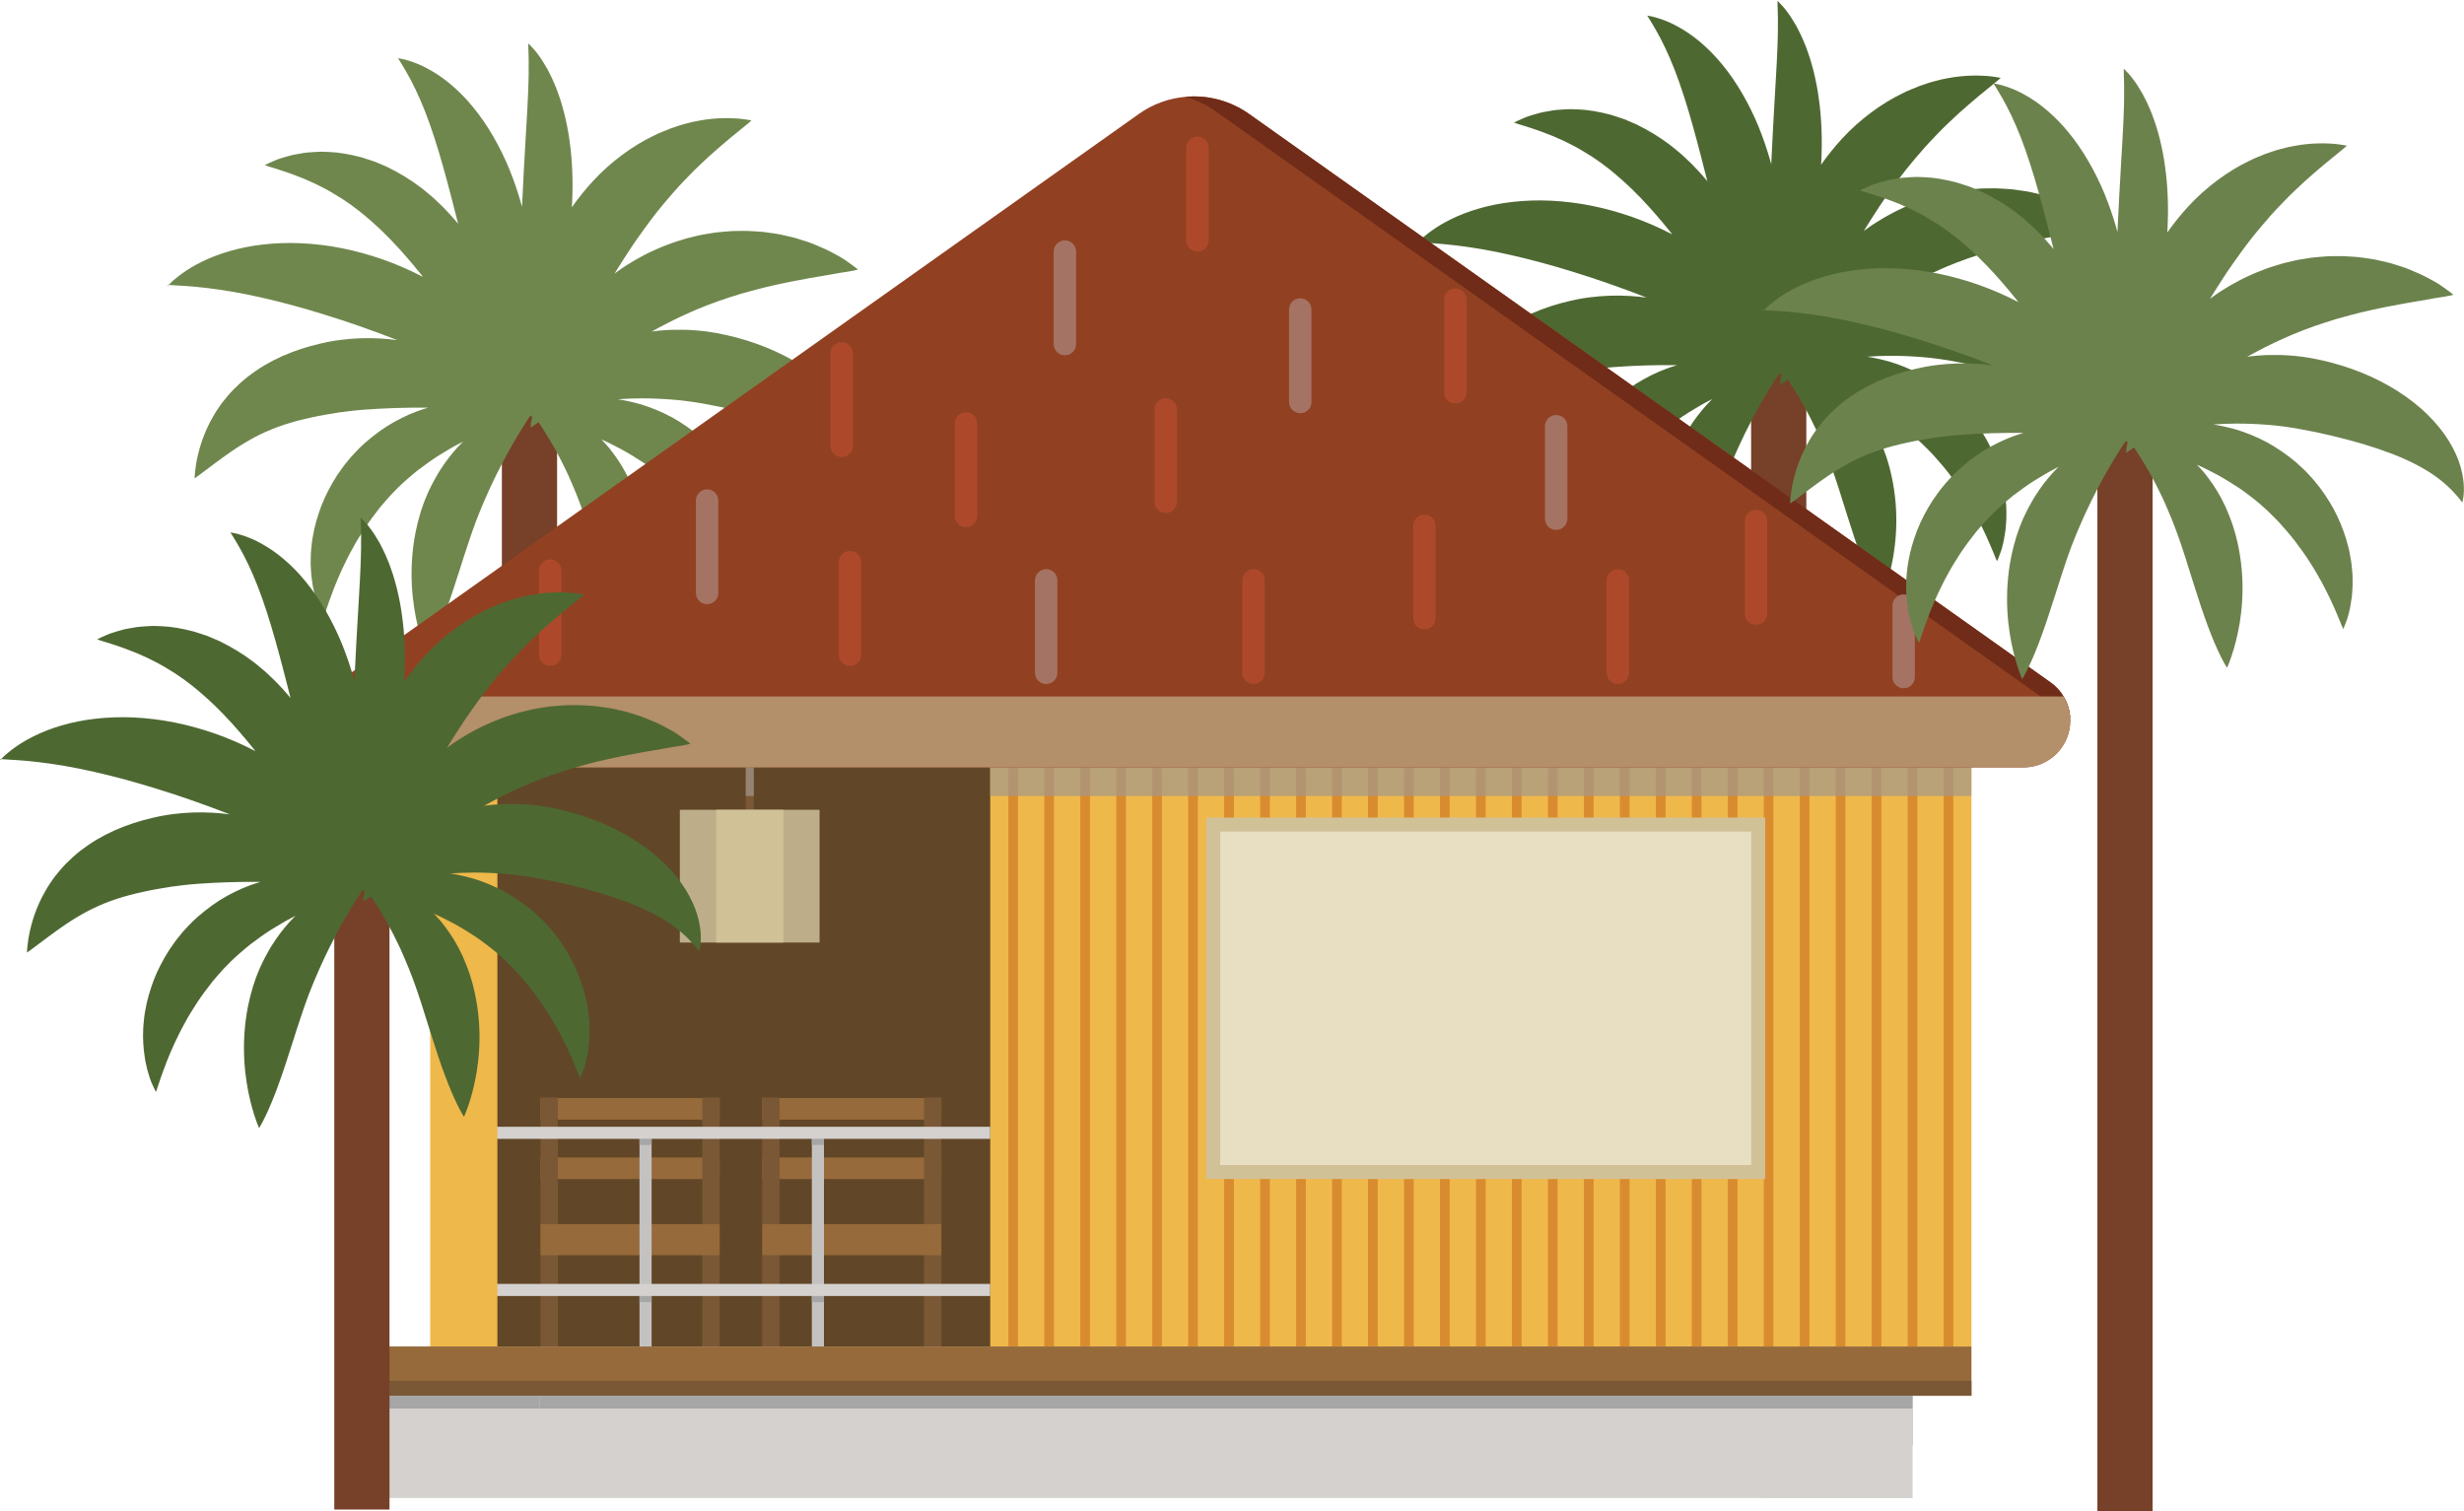 <?xml version="1.0" encoding="UTF-8"?><svg xmlns="http://www.w3.org/2000/svg" viewBox="0 0 409.3 251"><defs><style>.d{fill:#ad492a;}.e{fill:#bdae89;}.f{fill:#6f874d;}.g{fill:#efb84a;}.h{isolation:isolate;}.i{fill:#6c824d;}.j{fill:#a6a6a6;}.k{fill:#b38f6a;}.l{fill:#774028;}.m{fill:#a57363;}.n{fill:#d98c2f;}.o{fill:#c4c2c0;}.p{fill:#914122;}.q{fill:#d4d1cf;}.r{fill:#614727;}.s{fill:#acddf2;}.t{fill:#e8dfc3;}.u{fill:#7a5835;}.v{fill:#4e6832;}.w{fill:#702c18;}.x{fill:#966a3a;}.y{fill:#a3988c;mix-blend-mode:multiply;opacity:.7;}.z{fill:#d1c197;}</style></defs><g class="h"><g id="b"><g id="c"><rect class="l" x="290.88" y="51.99" width="9.17" height="187.74"/><path class="v" d="M235.35,40.25s.07,0,.22.01c.14,0,.36.03.63.04.54.03,1.33.07,2.29.14.97.06,2.12.18,3.4.33,1.28.15,2.69.35,4.2.61,3.02.52,6.41,1.29,9.99,2.25,1.79.48,3.62,1.03,5.47,1.6,1.85.57,3.73,1.19,5.59,1.84,2.15.75,4.3,1.54,6.39,2.36-.92-.12-1.85-.22-2.8-.27-2.17-.13-4.42-.06-6.69.23-.57.08-1.14.16-1.71.27l-.21.04-.17.03-.09.02-.36.08-.74.16c-1.15.27-2.19.55-3.25.9-1.06.35-2.1.75-3.13,1.2-1.02.46-2.01.97-2.96,1.53-.95.57-1.85,1.19-2.7,1.84-.84.66-1.62,1.36-2.33,2.08-.71.72-1.35,1.47-1.92,2.21-.28.38-.55.74-.79,1.12-.12.19-.24.37-.36.55-.11.19-.22.37-.33.56-.87,1.46-1.47,2.87-1.91,4.13-.22.63-.4,1.23-.54,1.78-.14.56-.27,1.06-.35,1.53-.04.23-.08.45-.12.66-.03.21-.06.41-.08.59-.05.36-.09.68-.11.93-.03.25-.03.45-.04.59,0,.13-.01.2-.01.2,0,0,.06-.04.17-.12.11-.08.28-.19.48-.34.41-.3,1-.74,1.72-1.29.36-.27.75-.57,1.19-.89.42-.31.88-.64,1.37-1,.97-.7,2.05-1.44,3.21-2.14.58-.36,1.19-.69,1.8-1.03.63-.32,1.26-.64,1.91-.93.66-.29,1.33-.57,2.02-.82.7-.25,1.41-.49,2.14-.7.73-.22,1.49-.41,2.27-.6.78-.19,1.59-.35,2.4-.52.82-.15,1.69-.31,2.48-.43l.71-.12.37-.06h.09s-.1,0-.04,0h.02s.04,0,.04,0l.15-.02c.4-.06.81-.12,1.22-.16,1.65-.2,3.38-.32,5.1-.41,1.72-.1,3.45-.13,5.13-.16.96,0,1.9,0,2.82,0-.57.17-1.15.36-1.73.57-1.71.63-3.41,1.47-5.05,2.49-1.55.97-3.42,2.49-4.51,3.55l-.11.11-.02.02-.03.03-.06.07-.13.13-.26.27-.51.54c-.35.35-.65.74-.96,1.12-.64.74-1.18,1.56-1.74,2.35-1.04,1.63-1.92,3.31-2.58,5-.64,1.7-1.14,3.38-1.41,5.01-.17.8-.23,1.61-.31,2.37-.04.38-.05.76-.06,1.13-.01.37-.02.73-.02,1.09.03.71.05,1.39.12,2.03.09.64.15,1.24.25,1.81.12.56.23,1.08.35,1.56.13.48.27.92.4,1.31.07.19.13.37.19.55.06.17.14.32.2.46.12.28.24.53.33.72.19.39.3.6.3.6,0,0,.09-.22.23-.63.15-.4.31-1.03.58-1.75.14-.36.25-.75.42-1.17.18-.43.33-.88.51-1.36.2-.48.4-.98.61-1.5.23-.52.47-1.05.71-1.61.28-.55.52-1.11.81-1.68.3-.57.58-1.16.92-1.74.62-1.18,1.37-2.35,2.13-3.53.78-1.17,1.65-2.32,2.54-3.45.48-.54.93-1.11,1.43-1.64.24-.27.48-.54.74-.79l.38-.39.19-.19.09-.1.05-.05.02-.02h0c.59-.56,1.24-1.19,1.67-1.53.46-.43,1.07-.89,1.61-1.35,1.15-.87,2.31-1.72,3.5-2.47,1.2-.74,2.38-1.46,3.57-2.06.16-.09.32-.18.48-.26-.08.08-.15.16-.23.23-.26.27-.52.54-.78.82-.25.29-.5.58-.75.87-.51.59-.96,1.23-1.43,1.88-.44.67-.9,1.33-1.29,2.05-.2.35-.4.71-.59,1.07-.19.37-.37.74-.55,1.11-.18.36-.36.78-.52,1.18l-.25.61-.12.3-.09.26-.36,1.05-.08.23-.04.15-.08.29-.17.59c-.12.39-.21.78-.3,1.17-.09.39-.19.78-.26,1.17-.32,1.56-.5,3.1-.6,4.58-.19,2.97,0,5.7.36,8.01.18,1.16.39,2.21.62,3.14.23.93.46,1.74.68,2.41.21.67.41,1.19.55,1.55.14.36.23.55.23.55,0,0,.45-.71,1.05-1.97.31-.63.65-1.39,1.01-2.26.37-.87.75-1.85,1.13-2.91.39-1.06.78-2.2,1.17-3.38.4-1.18.78-2.42,1.19-3.67.4-1.25.8-2.53,1.23-3.8.21-.64.42-1.27.64-1.9l.3-.86.38-1.04.09-.26c.03-.09.06-.15.09-.22l.17-.42c.12-.28.2-.56.34-.87.13-.3.25-.6.37-.9.13-.3.26-.6.38-.89.12-.3.25-.6.39-.89.13-.3.26-.59.39-.88.28-.57.52-1.16.81-1.72.14-.28.27-.56.4-.84.14-.27.28-.54.42-.82.26-.55.56-1.07.82-1.6.28-.52.55-1.03.82-1.52.28-.48.54-.97.81-1.42.53-.92,1.05-1.76,1.52-2.53.24-.38.48-.73.68-1.08.2-.31.4-.59.57-.86.09.03.22.06.36.1-.09.4-.15.74-.19,1.02-.03.27-.04.48-.06.62,0,.14-.01.21-.01.21,0,0,.23-.17.67-.48.17-.13.41-.28.65-.44.09.14.19.28.28.43.47.74.99,1.55,1.51,2.42.25.43.52.88.79,1.35.25.48.54.94.78,1.44.13.25.26.49.39.74.13.25.25.51.38.77.27.5.49,1.05.76,1.57.48,1.08.96,2.18,1.42,3.32.11.29.22.57.33.86l.17.43.15.41c.1.28.19.54.31.83l.35,1.01.09.25.02.06.03.09.15.46c.1.31.22.61.31.92.1.31.2.61.3.92.1.31.19.62.29.93.4,1.25.78,2.49,1.16,3.68.77,2.43,1.53,4.78,2.3,6.82.38,1.02.76,1.97,1.12,2.81.36.84.7,1.58,1,2.18.6,1.21,1.05,1.9,1.05,1.9,0,0,.09-.19.23-.53.14-.35.34-.85.55-1.49.22-.64.45-1.43.68-2.32.23-.9.45-1.91.64-3.03.36-2.23.59-4.86.43-7.72-.07-1.43-.25-2.91-.52-4.42-.14-.75-.3-1.51-.5-2.26-.09-.38-.2-.76-.32-1.13l-.17-.56-.04-.14-.07-.21-.09-.25-.37-1.01c-.14-.37-.32-.78-.48-1.16l-.25-.58-.27-.54c-.18-.36-.35-.72-.55-1.07-.76-1.4-1.67-2.71-2.62-3.9-.42-.49-.84-.96-1.27-1.41,1.12.49,2.25,1.08,3.39,1.68,1.24.68,2.45,1.44,3.66,2.23.58.42,1.21.84,1.7,1.24.45.32,1.14.9,1.77,1.41h0s.03.03.03.03l.05.05.1.09.2.18.4.36c.28.23.53.49.79.74.53.49,1.02,1.03,1.53,1.54.97,1.07,1.91,2.16,2.77,3.28.84,1.13,1.67,2.25,2.37,3.38.38.56.69,1.12,1.03,1.67.33.55.61,1.1.93,1.63.27.54.55,1.05.81,1.56.25.5.47.99.71,1.46.21.47.4.91.6,1.32.19.41.33.79.49,1.14.32.7.53,1.31.7,1.7.17.4.27.61.27.61,0,0,.1-.21.26-.62.08-.2.18-.45.28-.74.05-.15.12-.3.17-.47.05-.17.1-.36.15-.56.11-.39.22-.85.31-1.33.09-.48.16-1.01.25-1.58.07-.57.09-1.17.13-1.82.02-.64,0-1.32-.02-2.03-.03-.35-.06-.71-.1-1.08-.04-.37-.07-.75-.14-1.13-.13-.76-.25-1.55-.47-2.34-.38-1.61-.99-3.25-1.74-4.9-.77-1.65-1.76-3.27-2.91-4.82-.6-.75-1.2-1.53-1.89-2.23-.34-.35-.66-.73-1.04-1.05l-.54-.5-.27-.25-.14-.13-.07-.06-.03-.03-.02-.02-.12-.1c-1.16-.99-3.13-2.38-4.74-3.24-1.71-.9-3.46-1.63-5.21-2.14-1.25-.35-2.49-.63-3.69-.81,1.24-.09,2.53-.14,3.85-.15,1.7,0,3.45.07,5.21.21.88.07,1.76.16,2.63.28.47.05.77.12,1.24.18l.77.12.61.11c1.82.32,3.65.7,5.43,1.13,1.79.42,3.53.89,5.19,1.38,1.67.5,3.25,1.04,4.73,1.6,1.47.57,2.84,1.18,4.07,1.82,1.23.64,2.33,1.31,3.28,2,.95.69,1.75,1.39,2.4,2.03.64.65,1.12,1.18,1.46,1.61.16.21.3.37.38.48.09.11.13.16.13.16,0,0,.01-.07.04-.21.02-.14.07-.34.11-.6.05-.26.07-.59.09-1,.03-.42,0-.86-.03-1.39-.09-1.03-.32-2.31-.83-3.71-.51-1.4-1.29-2.91-2.35-4.41-1.06-1.49-2.4-2.97-3.95-4.33-1.56-1.35-3.32-2.61-5.24-3.7-1.91-1.09-3.97-2.04-6.13-2.81-2.15-.77-4.39-1.37-6.68-1.79l-.43-.07-.22-.04-.29-.05-.78-.11c-.56-.07-1.3-.16-1.86-.19-1.2-.1-2.39-.11-3.57-.09-1.23.03-2.44.13-3.63.29.19-.1.37-.2.56-.3.39-.2.75-.44,1.15-.62.39-.19.78-.4,1.16-.61.79-.36,1.56-.79,2.36-1.13.78-.39,1.59-.7,2.38-1.06.4-.16.8-.32,1.2-.48l.6-.24.61-.22c.4-.15.81-.3,1.21-.45.41-.14.81-.27,1.21-.4.2-.07.4-.14.6-.21.2-.06.41-.12.61-.18.4-.12.8-.25,1.2-.38.81-.21,1.6-.46,2.4-.66.8-.18,1.58-.43,2.36-.58.78-.17,1.54-.38,2.29-.51.75-.15,1.48-.33,2.2-.44.71-.12,1.41-.28,2.08-.39.67-.11,1.31-.22,1.92-.33,1.21-.21,2.28-.38,3.2-.56.47-.06.89-.13,1.25-.19.36-.06.68-.12.93-.17.25-.05.45-.1.58-.13.13-.03.2-.05.2-.05,0,0-.05-.04-.16-.13-.11-.08-.26-.22-.47-.37-.21-.16-.46-.35-.76-.56-.3-.22-.65-.46-1.04-.72-.4-.26-.87-.51-1.38-.79-.26-.14-.52-.29-.81-.43-.28-.15-.58-.3-.88-.43-.61-.27-1.26-.55-1.96-.84-.35-.15-.71-.26-1.09-.39-.37-.13-.76-.25-1.16-.37-.79-.27-1.63-.45-2.51-.65-.88-.22-1.8-.34-2.75-.47-.24-.03-.48-.07-.72-.1-.24-.03-.49-.04-.73-.06-.49-.04-1-.07-1.5-.09-.51-.04-1.02-.03-1.54-.02-.52,0-1.05,0-1.58.03-.53.04-1.07.08-1.61.13-.27.03-.54.05-.81.08-.27.04-.54.08-.81.12-.54.09-1.09.18-1.64.27-.55.11-1.09.25-1.64.38-.27.07-.55.13-.82.2l-.81.25c-.54.17-1.09.32-1.63.52-.53.2-1.07.39-1.6.61-.54.2-1.05.45-1.58.68-1.05.47-2.05,1.01-3.04,1.57-.97.58-1.94,1.17-2.84,1.83-.2.14-.38.28-.57.42.72-1.18,1.47-2.34,2.22-3.5.98-1.52,2.02-2.97,3.05-4.39.51-.71,1.05-1.39,1.57-2.08.54-.66,1.06-1.34,1.61-1.97,1.08-1.29,2.16-2.51,3.26-3.64.53-.59,1.1-1.11,1.62-1.66.55-.51,1.07-1.05,1.6-1.52.26-.25.53-.48.78-.73.26-.23.52-.46.77-.68.5-.46.99-.86,1.46-1.27.93-.8,1.78-1.51,2.5-2.08.73-.6,1.3-1.07,1.7-1.39.2-.16.35-.3.45-.39.1-.09.16-.14.16-.14,0,0-.07-.01-.2-.04-.13-.02-.33-.07-.59-.1-.52-.08-1.28-.19-2.25-.22-.49-.03-1.03-.04-1.61-.02-.59.01-1.23.03-1.9.11-.67.07-1.4.15-2.15.3-.38.07-.76.15-1.16.23-.39.09-.79.2-1.2.31-.41.1-.83.23-1.24.37-.42.13-.84.29-1.28.44-.43.16-.85.35-1.3.53-.44.17-.88.38-1.32.6-1.77.84-3.55,1.92-5.27,3.2-1.72,1.28-3.39,2.75-4.9,4.4-1.24,1.35-2.41,2.8-3.47,4.31.02-.29.04-.57.05-.86.08-1.71.09-3.42.02-5.12-.07-1.7-.21-3.36-.44-4.98-.21-1.61-.53-3.17-.89-4.64-.18-.73-.4-1.44-.6-2.12-.23-.68-.45-1.34-.69-1.96-.26-.62-.49-1.21-.75-1.76-.28-.55-.52-1.07-.78-1.55-.55-.95-1.04-1.75-1.53-2.38-.45-.63-.88-1.09-1.17-1.39-.29-.3-.45-.46-.45-.46,0,0,0,.22,0,.64,0,.42.05,1,.05,1.75,0,.38.03.77.01,1.22-.02.45,0,.91,0,1.41-.02.51-.02,1.04-.04,1.59-.02.55-.04,1.14-.06,1.74-.03.61-.06,1.24-.09,1.88-.04.65-.07,1.32-.11,2.01-.08,1.37-.16,2.82-.25,4.32-.09,1.5-.17,3.04-.26,4.62-.08,1.58-.16,3.18-.24,4.79-.02.39-.03.78-.05,1.17-.44-1.59-.94-3.16-1.51-4.7-.73-1.99-1.6-3.91-2.57-5.72-.97-1.81-2.04-3.51-3.19-5.03-1.15-1.53-2.37-2.89-3.61-4.03-1.24-1.15-2.48-2.09-3.65-2.8-1.17-.72-2.23-1.25-3.15-1.59-.23-.09-.44-.17-.64-.24-.21-.06-.4-.12-.58-.18-.18-.05-.35-.1-.5-.15-.16-.04-.3-.07-.43-.1-.25-.06-.45-.09-.58-.11-.13-.02-.2-.04-.2-.04,0,0,.04.06.11.17.07.11.17.29.31.5.14.21.3.48.48.79.18.31.39.65.61,1.05.9,1.56,1.98,3.77,3.01,6.4,1.03,2.64,2.02,5.73,2.97,9.1.48,1.68.94,3.44,1.41,5.24.36,1.4.73,2.82,1.09,4.26-.09-.11-.19-.23-.28-.34-.7-.84-1.46-1.65-2.23-2.44-.39-.39-.8-.77-1.2-1.15l-.61-.56-.64-.53c-1.67-1.44-3.52-2.66-5.39-3.68-.47-.25-.95-.49-1.41-.73-.48-.22-.96-.42-1.44-.62-.24-.1-.47-.2-.71-.29-.24-.09-.48-.16-.72-.24-.48-.16-.95-.32-1.42-.46-1.91-.5-3.73-.83-5.42-.89-.42-.02-.83-.04-1.23-.04-.4,0-.8.03-1.18.05-.76.04-1.47.09-2.14.22-.33.06-.65.11-.96.17-.31.05-.6.1-.88.19-.56.16-1.07.29-1.52.44-.45.13-.85.29-1.19.44-.34.14-.63.27-.86.38-.46.21-.7.34-.7.34,0,0,.26.09.74.25.48.17,1.17.33,2.02.63.43.15.89.3,1.39.47.5.17,1.02.39,1.58.6.27.12.56.2.85.33.28.13.57.25.87.39.29.14.6.24.9.4.3.16.61.31.92.46,1.24.6,2.5,1.37,3.78,2.18.31.23.63.44.95.66.16.11.32.22.48.33.16.12.31.24.47.36.31.25.63.48.95.72.31.26.62.53.94.78,1.25,1.06,2.51,2.2,3.72,3.45.15.16.31.31.46.46l.45.49c.3.33.61.64.91.97.3.34.59.68.89,1,.31.33.58.69.88,1.03.3.34.6.68.88,1.04.28.36.58.7.87,1.06.13.17.26.33.39.5-2.15-1.12-4.4-2.1-6.73-2.92-2.2-.76-4.46-1.39-6.72-1.84-2.26-.45-4.53-.72-6.74-.83-4.42-.2-8.61.32-12.03,1.34-1.72.5-3.24,1.11-4.54,1.75-1.3.64-2.37,1.3-3.21,1.91-.21.15-.41.29-.59.43-.18.15-.35.28-.5.41-.15.13-.3.25-.43.35-.13.12-.24.22-.34.32-.2.19-.35.34-.45.44-.1.1-.15.15-.15.15ZM295.85,61.56s-.07.04-.11.06c.05-.07.09-.14.14-.2.02.03.04.05.05.08,0,0,0,0,0,0-.03.02-.06.04-.09.05Z"/><rect class="l" x="83.37" y="59.06" width="9.17" height="187.74"/><path class="f" d="M27.84,47.32s.07,0,.22.01c.14,0,.36.03.63.04.54.03,1.33.07,2.29.14.97.06,2.12.18,3.4.33,1.28.15,2.69.35,4.2.61,3.02.52,6.41,1.29,9.99,2.25,1.79.48,3.62,1.03,5.47,1.6,1.85.57,3.73,1.19,5.59,1.84,2.15.75,4.3,1.54,6.39,2.36-.92-.12-1.85-.22-2.8-.27-2.17-.13-4.42-.06-6.69.23-.57.08-1.14.16-1.71.27l-.21.04-.17.03-.09.02-.36.08-.74.16c-1.15.27-2.19.55-3.25.9-1.06.35-2.1.75-3.13,1.2-1.02.46-2.01.97-2.96,1.53-.95.57-1.85,1.19-2.7,1.84-.84.66-1.62,1.36-2.33,2.08-.71.72-1.35,1.47-1.92,2.21-.28.38-.55.74-.79,1.12-.12.19-.24.37-.36.55-.11.19-.22.37-.33.56-.87,1.46-1.47,2.87-1.91,4.13-.22.63-.4,1.23-.54,1.78-.14.56-.27,1.06-.35,1.53-.04.23-.08.45-.12.66-.03.21-.06.41-.08.59-.05.36-.09.68-.11.93-.03.25-.03.45-.04.59,0,.13-.01.2-.01.2,0,0,.06-.04.17-.12.11-.08.28-.19.48-.34.41-.3,1-.74,1.72-1.29.36-.27.75-.57,1.19-.89.42-.31.88-.64,1.37-1,.97-.7,2.05-1.44,3.21-2.14.58-.36,1.19-.69,1.8-1.03.63-.32,1.26-.64,1.91-.93.66-.29,1.33-.57,2.02-.82.7-.25,1.41-.49,2.14-.7.73-.22,1.49-.41,2.27-.6.78-.19,1.59-.35,2.4-.52.82-.15,1.69-.31,2.48-.43l.71-.12.37-.06h.09s-.1,0-.04,0h.02s.04,0,.04,0l.15-.02c.4-.06.81-.12,1.22-.16,1.65-.2,3.38-.32,5.1-.41,1.72-.1,3.45-.13,5.13-.16.96,0,1.9,0,2.82,0-.57.17-1.15.36-1.73.57-1.71.63-3.41,1.47-5.05,2.49-1.55.97-3.42,2.49-4.51,3.55l-.11.11-.02.02-.03.03-.06.07-.13.13-.26.27-.51.54c-.35.35-.65.74-.96,1.12-.64.74-1.18,1.56-1.74,2.35-1.04,1.63-1.92,3.31-2.58,5-.64,1.7-1.14,3.38-1.41,5.01-.17.8-.23,1.61-.31,2.37-.04.38-.05.76-.06,1.13-.01.37-.02.73-.02,1.09.03.71.05,1.39.12,2.03.09.64.15,1.24.25,1.81.12.56.23,1.08.35,1.56.13.48.27.92.4,1.31.07.19.13.37.19.55.06.17.14.32.2.46.12.28.24.53.33.72.19.39.3.6.3.6,0,0,.09-.22.23-.63.15-.4.31-1.03.58-1.75.14-.36.25-.75.42-1.17.18-.43.33-.88.51-1.36.2-.48.4-.98.61-1.5.23-.52.47-1.05.71-1.61.28-.55.52-1.11.81-1.68.3-.57.58-1.16.92-1.74.62-1.18,1.37-2.35,2.13-3.53.78-1.17,1.65-2.32,2.54-3.45.48-.54.93-1.11,1.43-1.64.24-.27.48-.54.74-.79l.38-.39.19-.19.09-.1.05-.05.02-.02h0c.59-.56,1.24-1.19,1.67-1.53.46-.43,1.07-.89,1.61-1.35,1.15-.87,2.31-1.72,3.5-2.47,1.2-.74,2.38-1.46,3.57-2.06.16-.09.32-.18.48-.26-.08.08-.15.16-.23.23-.26.27-.52.54-.78.82-.25.29-.5.58-.75.87-.51.59-.96,1.23-1.43,1.88-.44.67-.9,1.33-1.29,2.05-.2.35-.4.71-.59,1.07-.19.37-.37.74-.55,1.11-.18.36-.36.78-.52,1.18l-.25.61-.12.3-.09.26-.36,1.05-.08.23-.04.15-.08.29-.17.59c-.12.39-.21.78-.3,1.17-.09.39-.19.78-.26,1.17-.32,1.56-.5,3.1-.6,4.58-.19,2.97,0,5.7.36,8.01.18,1.16.39,2.21.62,3.14.23.93.46,1.74.68,2.41.21.67.41,1.19.55,1.55.14.36.23.55.23.55,0,0,.45-.71,1.05-1.97.31-.63.65-1.39,1.01-2.26.37-.87.75-1.85,1.13-2.91.39-1.06.78-2.2,1.17-3.38.4-1.18.78-2.42,1.19-3.67.4-1.25.8-2.53,1.23-3.8.21-.64.42-1.27.64-1.9l.3-.86.38-1.04.09-.26c.03-.09.06-.15.09-.22l.17-.42c.12-.28.2-.56.34-.87.13-.3.25-.6.37-.9.13-.3.26-.6.38-.89.12-.3.25-.6.39-.89.13-.3.26-.59.39-.88.28-.57.52-1.16.81-1.72.14-.28.27-.56.4-.84.14-.27.28-.54.42-.82.26-.55.56-1.07.82-1.6.28-.52.55-1.03.82-1.52.28-.48.54-.97.81-1.42.53-.92,1.05-1.76,1.52-2.53.24-.38.48-.73.68-1.08.2-.31.4-.59.57-.86.09.03.22.06.36.1-.09.4-.15.74-.19,1.02-.03.27-.04.48-.06.62,0,.14-.01.21-.01.21,0,0,.23-.17.67-.48.17-.13.41-.28.65-.44.09.14.19.28.28.43.47.74.99,1.55,1.51,2.42.25.43.52.88.79,1.35.25.48.54.94.78,1.44.13.25.26.49.39.74.13.25.25.51.38.77.27.5.49,1.05.76,1.57.48,1.08.96,2.18,1.42,3.32.11.29.22.57.33.86l.17.43.15.41c.1.28.19.54.31.83l.35,1.01.09.25.02.06.03.09.15.46c.1.31.22.61.31.92.1.31.2.61.3.92.1.31.19.62.29.93.4,1.25.78,2.49,1.16,3.68.77,2.43,1.53,4.78,2.3,6.82.38,1.02.76,1.97,1.12,2.81.36.84.7,1.58,1,2.18.6,1.21,1.05,1.9,1.05,1.9,0,0,.09-.19.23-.53.14-.35.34-.85.55-1.49.22-.64.45-1.43.68-2.32.23-.9.45-1.91.64-3.03.36-2.23.59-4.86.43-7.72-.07-1.43-.25-2.91-.52-4.42-.14-.75-.3-1.51-.5-2.26-.09-.38-.2-.76-.32-1.13l-.17-.56-.04-.14-.07-.21-.09-.25-.37-1.01c-.14-.37-.32-.78-.48-1.16l-.25-.58-.27-.54c-.18-.36-.35-.72-.55-1.07-.76-1.4-1.67-2.71-2.62-3.9-.42-.49-.84-.96-1.27-1.41,1.12.49,2.25,1.08,3.39,1.68,1.24.68,2.45,1.44,3.66,2.23.58.42,1.21.84,1.7,1.24.45.32,1.14.9,1.77,1.41h0s.03.03.03.03l.05.05.1.09.2.18.4.36c.28.23.53.49.79.74.53.49,1.02,1.03,1.53,1.54.97,1.07,1.91,2.16,2.77,3.28.84,1.13,1.67,2.25,2.37,3.38.38.56.69,1.12,1.03,1.67.33.55.61,1.1.93,1.63.27.54.55,1.05.81,1.56.25.5.47.99.71,1.46.21.47.4.91.6,1.32.19.41.33.79.49,1.14.32.7.53,1.31.7,1.7.17.4.27.61.27.61,0,0,.1-.21.26-.62.08-.2.18-.45.28-.74.05-.15.12-.3.17-.47.05-.17.1-.36.15-.56.11-.39.22-.85.31-1.33.09-.48.16-1.01.25-1.58.07-.57.09-1.17.13-1.82.02-.64,0-1.32-.02-2.03-.03-.35-.06-.71-.1-1.08-.04-.37-.07-.75-.14-1.13-.13-.76-.25-1.55-.47-2.34-.38-1.61-.99-3.25-1.74-4.9-.77-1.65-1.76-3.27-2.91-4.82-.6-.75-1.2-1.53-1.89-2.23-.34-.35-.66-.73-1.04-1.05l-.54-.5-.27-.25-.14-.13-.07-.06-.03-.03-.02-.02-.12-.1c-1.16-.99-3.13-2.38-4.74-3.24-1.71-.9-3.46-1.63-5.21-2.14-1.25-.35-2.49-.63-3.69-.81,1.24-.09,2.53-.14,3.85-.15,1.7,0,3.45.07,5.21.21.88.07,1.76.16,2.63.28.47.05.77.12,1.24.18l.77.12.61.11c1.82.32,3.65.7,5.43,1.13,1.79.42,3.53.89,5.19,1.38,1.67.5,3.25,1.04,4.73,1.6,1.47.57,2.84,1.18,4.07,1.82,1.23.64,2.33,1.31,3.28,2,.95.69,1.75,1.39,2.4,2.03.64.65,1.12,1.18,1.46,1.61.16.21.3.37.38.48.09.11.13.16.13.16,0,0,.01-.07.04-.21.02-.14.07-.34.11-.6.05-.26.07-.59.09-1,.03-.42,0-.86-.03-1.39-.09-1.03-.32-2.31-.83-3.71-.51-1.4-1.29-2.91-2.35-4.41-1.06-1.49-2.4-2.97-3.95-4.33-1.56-1.35-3.32-2.61-5.24-3.7-1.91-1.09-3.97-2.04-6.13-2.81-2.15-.77-4.39-1.37-6.68-1.79l-.43-.07-.22-.04-.29-.05-.78-.11c-.56-.07-1.3-.16-1.86-.19-1.2-.1-2.39-.11-3.57-.09-1.23.03-2.44.13-3.63.29.19-.1.37-.2.56-.3.39-.2.75-.44,1.15-.62.39-.19.78-.4,1.16-.61.79-.36,1.56-.79,2.36-1.13.78-.39,1.59-.7,2.38-1.06.4-.16.8-.32,1.2-.48l.6-.24.61-.22c.4-.15.81-.3,1.21-.45.41-.14.81-.27,1.21-.4.2-.07.4-.14.6-.21.2-.06.41-.12.61-.18.4-.12.8-.25,1.2-.38.81-.21,1.6-.46,2.4-.66.8-.18,1.58-.43,2.36-.58.78-.17,1.54-.38,2.29-.51.75-.15,1.48-.33,2.2-.44.71-.12,1.41-.28,2.08-.39.67-.11,1.31-.22,1.92-.33,1.21-.21,2.28-.38,3.2-.56.47-.06.89-.13,1.25-.19.36-.06.68-.12.93-.17.25-.05.45-.1.58-.13.13-.03.2-.05.2-.05,0,0-.05-.04-.16-.13-.11-.08-.26-.22-.47-.37-.21-.16-.46-.35-.76-.56-.3-.22-.65-.46-1.04-.72-.4-.26-.87-.51-1.38-.79-.26-.14-.52-.29-.81-.43-.28-.15-.58-.3-.88-.43-.61-.27-1.26-.55-1.96-.84-.35-.15-.71-.26-1.09-.39-.37-.13-.76-.25-1.16-.37-.79-.27-1.63-.45-2.51-.65-.88-.22-1.8-.34-2.75-.47-.24-.03-.48-.07-.72-.1-.24-.03-.49-.04-.73-.06-.49-.04-1-.07-1.5-.09-.51-.04-1.02-.03-1.54-.02-.52,0-1.05,0-1.58.03-.53.04-1.07.08-1.61.13-.27.03-.54.05-.81.08-.27.04-.54.08-.81.12-.54.09-1.09.18-1.64.27-.55.11-1.09.25-1.64.38-.27.07-.55.13-.82.2l-.81.25c-.54.17-1.09.32-1.63.52-.53.2-1.07.39-1.6.61-.54.2-1.05.45-1.58.68-1.05.47-2.05,1.01-3.04,1.57-.97.58-1.94,1.17-2.84,1.83-.2.14-.38.28-.57.42.72-1.18,1.47-2.34,2.22-3.5.98-1.52,2.02-2.97,3.05-4.39.51-.71,1.05-1.39,1.57-2.08.54-.66,1.06-1.34,1.61-1.97,1.08-1.29,2.16-2.51,3.26-3.64.53-.59,1.1-1.11,1.62-1.66.55-.51,1.07-1.05,1.6-1.52.26-.25.53-.48.78-.73.26-.23.52-.46.77-.68.5-.46.99-.86,1.46-1.27.93-.8,1.78-1.51,2.5-2.08.73-.6,1.3-1.07,1.7-1.39.2-.16.35-.3.45-.39.1-.09.16-.14.16-.14,0,0-.07-.01-.2-.04-.13-.02-.33-.07-.59-.1-.52-.08-1.28-.19-2.25-.22-.49-.03-1.03-.04-1.61-.02-.59.01-1.23.03-1.9.11-.67.07-1.4.15-2.15.3-.38.07-.76.15-1.16.23-.39.09-.79.2-1.2.31-.41.1-.83.23-1.24.37-.42.13-.84.29-1.28.44-.43.16-.85.35-1.3.53-.44.17-.88.38-1.32.6-1.77.84-3.55,1.92-5.27,3.2-1.72,1.28-3.39,2.75-4.9,4.4-1.24,1.35-2.41,2.8-3.47,4.31.02-.29.04-.57.05-.86.08-1.71.09-3.42.02-5.12-.07-1.7-.21-3.36-.44-4.98-.21-1.61-.53-3.17-.89-4.64-.18-.73-.4-1.44-.6-2.12-.23-.68-.45-1.34-.69-1.96-.26-.62-.49-1.21-.75-1.76-.28-.55-.52-1.07-.78-1.55-.55-.95-1.04-1.75-1.53-2.38-.45-.63-.88-1.09-1.17-1.39-.29-.3-.45-.46-.45-.46,0,0,0,.22,0,.64,0,.42.05,1,.05,1.75,0,.38.03.77.01,1.22-.02.45,0,.91,0,1.41-.02.51-.02,1.04-.04,1.59-.02.55-.04,1.14-.06,1.74-.03.61-.06,1.24-.09,1.88-.04.65-.07,1.32-.11,2.01-.08,1.37-.16,2.82-.25,4.32-.09,1.5-.17,3.04-.26,4.62-.08,1.58-.16,3.18-.24,4.79-.02.39-.03.78-.05,1.17-.44-1.59-.94-3.16-1.51-4.7-.73-1.99-1.6-3.91-2.57-5.72-.97-1.81-2.04-3.51-3.19-5.03-1.15-1.53-2.37-2.89-3.61-4.03-1.24-1.15-2.48-2.09-3.65-2.8-1.17-.72-2.23-1.25-3.15-1.59-.23-.09-.44-.17-.64-.24-.21-.06-.4-.12-.58-.18-.18-.05-.35-.1-.5-.15-.16-.04-.3-.07-.43-.1-.25-.06-.45-.09-.58-.11-.13-.02-.2-.04-.2-.04,0,0,.04.06.11.17.07.11.17.29.31.5.14.21.3.48.48.79.18.31.39.65.61,1.05.9,1.56,1.98,3.77,3.01,6.4,1.03,2.64,2.02,5.73,2.97,9.1.48,1.68.94,3.44,1.41,5.24.36,1.4.73,2.82,1.09,4.26-.09-.11-.19-.23-.28-.34-.7-.84-1.46-1.65-2.23-2.44-.39-.39-.8-.77-1.2-1.15l-.61-.56-.64-.53c-1.67-1.44-3.52-2.66-5.39-3.68-.47-.25-.95-.49-1.41-.73-.48-.22-.96-.42-1.44-.62-.24-.1-.47-.2-.71-.29-.24-.09-.48-.16-.72-.24-.48-.16-.95-.32-1.42-.46-1.91-.5-3.73-.83-5.42-.89-.42-.02-.83-.04-1.23-.04-.4,0-.8.03-1.18.05-.76.04-1.47.09-2.14.22-.33.06-.65.11-.96.17-.31.05-.6.1-.88.19-.56.16-1.07.29-1.52.44-.45.13-.85.29-1.19.44-.34.14-.63.27-.86.38-.46.21-.7.34-.7.34,0,0,.26.09.74.25.48.17,1.17.33,2.02.63.43.15.89.3,1.39.47.5.17,1.02.39,1.58.6.27.12.56.2.85.33.28.13.57.25.87.39.29.14.6.24.9.4.3.16.61.31.92.46,1.24.6,2.5,1.37,3.78,2.18.31.23.63.44.95.66.16.11.32.22.48.33.16.12.31.24.47.36.31.25.63.48.95.72.31.26.62.53.94.78,1.25,1.06,2.51,2.2,3.72,3.45.15.16.31.31.46.46l.45.49c.3.33.61.64.91.97.3.34.59.68.89,1,.31.33.58.69.88,1.03.3.34.6.68.88,1.04.28.36.58.7.87,1.06.13.17.26.33.39.5-2.15-1.12-4.4-2.1-6.73-2.92-2.2-.76-4.46-1.39-6.72-1.84-2.26-.45-4.53-.72-6.74-.83-4.42-.2-8.61.32-12.03,1.34-1.72.5-3.24,1.11-4.54,1.75-1.3.64-2.37,1.3-3.21,1.91-.21.15-.41.29-.59.43-.18.15-.35.28-.5.41-.15.13-.3.25-.43.35-.13.12-.24.22-.34.32-.2.19-.35.34-.45.44-.1.1-.15.15-.15.15ZM88.35,68.62s-.07.04-.11.06c.05-.07.09-.14.14-.2.02.03.04.05.05.08,0,0,0,0,0,0-.03.02-.06.04-.09.05Z"/><circle class="s" cx="243.1" cy="125.79" r="44.02"/><rect class="r" x="80.17" y="126.93" width="94.86" height="96.9" transform="translate(255.19 350.76) rotate(180)"/><rect class="g" x="164.49" y="127.11" width="162.99" height="96.55"/><rect class="u" x="64.46" y="223.66" width="253.21" height="16.37" transform="translate(382.13 463.68) rotate(180)"/><rect class="q" x="292.5" y="223.66" width="25.17" height="25.17" transform="translate(610.17 472.48) rotate(180)"/><rect class="n" x="322.86" y="127.11" width="1.61" height="96.55"/><rect class="n" x="316.89" y="127.11" width="1.61" height="96.55"/><rect class="n" x="310.91" y="127.11" width="1.61" height="96.55"/><rect class="n" x="304.94" y="127.11" width="1.61" height="96.55"/><rect class="n" x="298.96" y="127.11" width="1.61" height="96.55"/><rect class="n" x="292.98" y="127.11" width="1.61" height="96.55"/><rect class="n" x="287.01" y="127.11" width="1.61" height="96.55"/><rect class="n" x="281.03" y="127.11" width="1.61" height="96.55"/><rect class="n" x="275.06" y="127.11" width="1.61" height="96.55"/><rect class="n" x="269.08" y="127.11" width="1.61" height="96.55"/><rect class="n" x="263.11" y="127.11" width="1.61" height="96.55"/><rect class="n" x="257.13" y="127.11" width="1.61" height="96.55"/><rect class="n" x="251.15" y="127.11" width="1.61" height="96.55"/><rect class="n" x="245.18" y="127.11" width="1.61" height="96.55"/><rect class="n" x="239.2" y="127.11" width="1.61" height="96.55"/><rect class="n" x="233.23" y="127.11" width="1.61" height="96.55"/><rect class="n" x="227.25" y="127.11" width="1.61" height="96.55"/><rect class="n" x="221.28" y="127.11" width="1.61" height="96.55"/><rect class="n" x="215.3" y="127.11" width="1.61" height="96.55"/><rect class="n" x="209.33" y="127.11" width="1.61" height="96.55"/><rect class="n" x="203.35" y="127.11" width="1.61" height="96.55"/><rect class="n" x="197.37" y="127.11" width="1.61" height="96.55"/><rect class="n" x="191.4" y="127.11" width="1.61" height="96.55"/><rect class="n" x="185.42" y="127.11" width="1.61" height="96.55"/><rect class="n" x="179.45" y="127.11" width="1.61" height="96.55"/><rect class="n" x="173.47" y="127.11" width="1.61" height="96.55"/><rect class="n" x="167.5" y="127.11" width="1.61" height="96.55"/><rect class="q" x="64.46" y="223.66" width="253.21" height="25.17"/><rect class="z" x="200.36" y="135.8" width="92.85" height="60.04"/><rect class="t" x="202.69" y="138.13" width="88.2" height="55.39"/><rect class="x" x="126.62" y="182.39" width="29.75" height="3.59"/><rect class="x" x="126.62" y="192.26" width="29.75" height="3.59"/><rect class="u" x="126.62" y="182.31" width="2.87" height="41.35" transform="translate(256.11 405.96) rotate(180)"/><rect class="u" x="153.5" y="182.31" width="2.87" height="41.35" transform="translate(309.87 405.96) rotate(180)"/><rect class="x" x="126.62" y="203.33" width="29.75" height="5.17"/><rect class="x" x="89.79" y="182.39" width="29.75" height="3.59"/><rect class="x" x="89.79" y="192.26" width="29.75" height="3.59"/><rect class="u" x="89.79" y="182.31" width="2.87" height="41.35" transform="translate(182.45 405.96) rotate(180)"/><rect class="u" x="116.67" y="182.31" width="2.87" height="41.35" transform="translate(236.2 405.96) rotate(180)"/><rect class="x" x="89.79" y="203.33" width="29.75" height="5.17"/><rect class="o" x="134.86" y="188.17" width="2.01" height="35.49"/><rect class="o" x="106.23" y="188.17" width="2.01" height="35.49"/><rect class="q" x="78.61" y="187.16" width="85.87" height="2.01"/><rect class="q" x="78.61" y="213.26" width="85.87" height="2.01"/><rect class="j" x="106.23" y="189.17" width="2.01" height="1.01" transform="translate(214.47 379.35) rotate(180)"/><rect class="j" x="134.86" y="189.17" width="2.01" height="1.01" transform="translate(271.72 379.35) rotate(180)"/><rect class="j" x="106.23" y="215.27" width="2.01" height="1.01" transform="translate(214.47 431.56) rotate(180)"/><rect class="j" x="134.86" y="215.27" width="2.01" height="1.01" transform="translate(271.72 431.56) rotate(180)"/><rect class="g" x="71.46" y="127.11" width="11.16" height="96.55"/><rect class="y" x="164.49" y="127.11" width="162.99" height="5.11" transform="translate(491.96 259.32) rotate(180)"/><rect class="y" x="71.46" y="127.11" width="11.16" height="5.11"/><rect class="u" x="123.88" y="127.11" width="1.33" height="12.84"/><rect class="e" x="112.94" y="134.51" width="23.21" height="22.05" transform="translate(249.08 291.07) rotate(180)"/><rect class="z" x="118.95" y="134.51" width="11.17" height="22.05" transform="translate(249.08 291.07) rotate(180)"/><path class="p" d="M343.9,119.69c0,2.15-.88,4.09-2.28,5.5-1.41,1.4-3.35,2.28-5.5,2.28H60.54c-4.3,0-7.77-3.48-7.77-7.77,0-1.26.3-2.49.86-3.57.08-.16.16-.31.26-.45.54-.91,1.27-1.7,2.16-2.32L189.16,18.94c2.33-1.66,4.99-2.61,7.71-2.85,3.68-.34,7.46.61,10.62,2.85l133.13,94.41c.88.62,1.62,1.41,2.15,2.32.64,1.04,1.03,2.24,1.11,3.49.01.17.02.35.02.53Z"/><path class="w" d="M343.88,119.16L202.01,18.54c-1.6-1.13-3.33-1.95-5.14-2.46,3.68-.34,7.46.61,10.62,2.85l133.13,94.41c.88.62,1.62,1.41,2.15,2.32.64,1.04,1.03,2.24,1.11,3.49Z"/><path class="d" d="M198.92,41.79c1.03,0,1.86-.83,1.86-1.86v-15.36c0-1.03-.83-1.86-1.86-1.86s-1.86.83-1.86,1.86v15.36c0,1.03.83,1.86,1.86,1.86Z"/><path class="m" d="M176.89,59.01c1.03,0,1.86-.83,1.86-1.86v-15.36c0-1.03-.83-1.86-1.86-1.86s-1.86.83-1.86,1.86v15.36c0,1.03.83,1.86,1.86,1.86Z"/><path class="m" d="M215.99,68.63c1.03,0,1.86-.83,1.86-1.86v-15.36c0-1.03-.83-1.86-1.86-1.86s-1.86.83-1.86,1.86v15.36c0,1.03.83,1.86,1.86,1.86Z"/><path class="d" d="M241.74,67c1.03,0,1.86-.83,1.86-1.86v-15.36c0-1.03-.83-1.86-1.86-1.86s-1.86.83-1.86,1.86v15.36c0,1.03.83,1.86,1.86,1.86Z"/><path class="m" d="M258.5,88.02c1.03,0,1.86-.83,1.86-1.86v-15.36c0-1.03-.83-1.86-1.86-1.86s-1.86.83-1.86,1.86v15.36c0,1.03.83,1.86,1.86,1.86Z"/><path class="d" d="M291.7,103.77c1.03,0,1.86-.83,1.86-1.86v-15.36c0-1.03-.83-1.86-1.86-1.86s-1.86.83-1.86,1.86v15.36c0,1.03.83,1.86,1.86,1.86Z"/><path class="m" d="M316.22,114.32c1.03,0,1.86-.83,1.86-1.86v-11.87c0-1.03-.83-1.86-1.86-1.86s-1.86.83-1.86,1.86v11.87c0,1.03.83,1.86,1.86,1.86Z"/><path class="d" d="M268.74,113.62c1.03,0,1.86-.83,1.86-1.86v-15.36c0-1.03-.83-1.86-1.86-1.86s-1.86.83-1.86,1.86v15.36c0,1.03.83,1.86,1.86,1.86Z"/><path class="d" d="M236.62,104.55c1.03,0,1.86-.83,1.86-1.86v-15.36c0-1.03-.83-1.86-1.86-1.86s-1.86.83-1.86,1.86v15.36c0,1.03.83,1.86,1.86,1.86Z"/><path class="d" d="M208.23,113.62c1.03,0,1.86-.83,1.86-1.86v-15.36c0-1.03-.83-1.86-1.86-1.86s-1.86.83-1.86,1.86v15.36c0,1.03.83,1.86,1.86,1.86Z"/><path class="d" d="M193.64,85.23c1.03,0,1.86-.83,1.86-1.86v-15.36c0-1.03-.83-1.86-1.86-1.86s-1.86.83-1.86,1.86v15.36c0,1.03.83,1.86,1.86,1.86Z"/><path class="m" d="M173.78,113.62c1.03,0,1.86-.83,1.86-1.86v-15.36c0-1.03-.83-1.86-1.86-1.86s-1.86.83-1.86,1.86v15.36c0,1.03.83,1.86,1.86,1.86Z"/><path class="d" d="M160.46,87.56c1.03,0,1.86-.83,1.86-1.86v-15.36c0-1.03-.83-1.86-1.86-1.86s-1.86.83-1.86,1.86v15.36c0,1.03.83,1.86,1.86,1.86Z"/><path class="d" d="M139.81,75.92c1.03,0,1.86-.83,1.86-1.86v-15.36c0-1.03-.83-1.86-1.86-1.86s-1.86.83-1.86,1.86v15.36c0,1.03.83,1.86,1.86,1.86Z"/><path class="d" d="M141.2,110.6c1.03,0,1.86-.83,1.86-1.86v-15.36c0-1.03-.83-1.86-1.86-1.86s-1.86.83-1.86,1.86v15.36c0,1.03.83,1.86,1.86,1.86Z"/><path class="m" d="M117.46,100.36c1.03,0,1.86-.83,1.86-1.86v-15.36c0-1.03-.83-1.86-1.86-1.86s-1.86.83-1.86,1.86v15.36c0,1.03.83,1.86,1.86,1.86Z"/><path class="d" d="M91.4,110.6c1.03,0,1.86-.83,1.86-1.86v-13.96c0-1.03-.83-1.86-1.86-1.86s-1.86.83-1.86,1.86v13.96c0,1.03.83,1.86,1.86,1.86Z"/><path class="k" d="M52.76,119.69c0,4.3,3.48,7.78,7.78,7.78h275.58c2.14,0,4.09-.87,5.49-2.27s2.28-3.35,2.28-5.5c0-1.44-.39-2.83-1.12-4.02H53.89c-.1.14-.18.3-.26.45-.56,1.08-.87,2.31-.87,3.57Z"/><rect class="x" x="64.46" y="223.66" width="263.02" height="8.18"/><rect class="u" x="64.46" y="229.35" width="263.02" height="2.49"/><rect class="y" x="123.88" y="127.47" width="1.33" height="4.75"/><rect class="j" x="89.63" y="231.84" width="228.04" height="2.12" transform="translate(407.3 465.8) rotate(180)"/><rect class="j" x="64.46" y="231.84" width="25.17" height="2.12" transform="translate(154.09 465.8) rotate(180)"/><rect class="l" x="348.4" y="63.25" width="9.17" height="187.74"/><path class="i" d="M292.87,51.51s.07,0,.22.01c.14,0,.36.03.63.04.54.03,1.33.07,2.29.14.97.06,2.12.18,3.4.33,1.28.15,2.69.35,4.2.61,3.02.52,6.41,1.29,9.99,2.25,1.79.48,3.62,1.03,5.47,1.6,1.85.57,3.73,1.19,5.59,1.84,2.15.75,4.3,1.54,6.39,2.36-.92-.12-1.85-.22-2.8-.27-2.17-.13-4.42-.06-6.69.23-.57.08-1.14.16-1.71.27l-.21.04-.17.03-.09.02-.36.08-.74.16c-1.15.27-2.19.55-3.25.9-1.06.35-2.1.75-3.13,1.2-1.02.46-2.01.97-2.96,1.53-.95.57-1.85,1.19-2.7,1.84-.84.66-1.62,1.36-2.33,2.08-.71.72-1.35,1.47-1.92,2.21-.28.38-.55.74-.79,1.12-.12.19-.24.37-.36.55-.11.19-.22.37-.33.56-.87,1.46-1.47,2.87-1.91,4.13-.22.63-.4,1.23-.54,1.78-.14.56-.27,1.06-.35,1.53-.04.23-.08.45-.12.66-.03.21-.06.41-.08.59-.05.36-.09.68-.11.93-.03.25-.03.45-.04.59,0,.13-.01.2-.01.2,0,0,.06-.04.17-.12.11-.08.28-.19.48-.34.41-.3,1-.74,1.72-1.29.36-.27.75-.57,1.19-.89.42-.31.88-.64,1.37-1,.97-.7,2.05-1.44,3.21-2.14.58-.36,1.19-.69,1.8-1.03.63-.32,1.26-.64,1.91-.93.66-.29,1.33-.57,2.02-.82.7-.25,1.41-.49,2.14-.7.73-.22,1.49-.41,2.27-.6.78-.19,1.59-.35,2.4-.52.82-.15,1.69-.31,2.48-.43l.71-.12.37-.06h.09s-.1,0-.04,0h.02s.04,0,.04,0l.15-.02c.4-.06.81-.12,1.22-.16,1.65-.2,3.38-.32,5.1-.41,1.72-.1,3.45-.13,5.13-.16.96,0,1.9,0,2.82,0-.57.17-1.15.36-1.73.57-1.71.63-3.41,1.47-5.05,2.49-1.55.97-3.42,2.49-4.51,3.55l-.11.11-.02.02-.03.03-.06.07-.13.13-.26.27-.51.54c-.35.35-.65.74-.96,1.12-.64.74-1.18,1.56-1.74,2.35-1.04,1.63-1.92,3.31-2.58,5-.64,1.7-1.14,3.38-1.41,5.01-.17.8-.23,1.61-.31,2.37-.04.38-.05.76-.06,1.13-.01.37-.02.73-.02,1.09.03.71.05,1.39.12,2.03.09.64.15,1.24.25,1.81.12.56.23,1.08.35,1.56.13.48.27.92.4,1.31.07.19.13.37.19.55.06.17.14.32.2.46.12.28.24.53.33.72.19.39.3.6.3.6,0,0,.09-.22.23-.63.15-.4.31-1.03.58-1.75.14-.36.25-.75.42-1.17.18-.43.33-.88.51-1.36.2-.48.4-.98.61-1.5.23-.52.47-1.05.71-1.61.28-.55.52-1.11.81-1.68.3-.57.58-1.16.92-1.74.62-1.18,1.37-2.35,2.13-3.53.78-1.17,1.65-2.32,2.54-3.45.48-.54.93-1.11,1.43-1.64.24-.27.48-.54.74-.79l.38-.39.19-.19.09-.1.05-.05.02-.02h0c.59-.56,1.24-1.19,1.67-1.53.46-.43,1.07-.89,1.61-1.35,1.15-.87,2.31-1.72,3.5-2.47,1.2-.74,2.38-1.46,3.57-2.06.16-.09.32-.18.48-.26-.08.08-.15.16-.23.23-.26.27-.52.54-.78.82-.25.29-.5.58-.75.87-.51.59-.96,1.23-1.43,1.88-.44.67-.9,1.33-1.29,2.05-.2.35-.4.71-.59,1.07-.19.37-.37.74-.55,1.11-.18.36-.36.78-.52,1.18l-.25.61-.12.3-.09.26-.36,1.05-.08.23-.04.15-.08.29-.17.59c-.12.39-.21.78-.3,1.17-.09.39-.19.78-.26,1.17-.32,1.56-.5,3.1-.6,4.58-.19,2.97,0,5.7.36,8.01.18,1.16.39,2.21.62,3.14.23.93.46,1.74.68,2.41.21.67.41,1.19.55,1.55.14.36.23.55.23.55,0,0,.45-.71,1.05-1.97.31-.63.65-1.39,1.01-2.26.37-.87.75-1.85,1.13-2.91.39-1.06.78-2.2,1.17-3.38.4-1.18.78-2.42,1.19-3.67.4-1.25.8-2.53,1.22-3.8.21-.64.42-1.27.64-1.9l.3-.86.38-1.04.09-.26c.03-.09.06-.15.09-.22l.17-.42c.12-.28.2-.56.34-.87.13-.3.25-.6.37-.9.13-.3.26-.6.38-.89.12-.3.25-.6.39-.89.13-.3.26-.59.39-.88.28-.57.52-1.16.81-1.72.14-.28.27-.56.4-.84.14-.27.28-.54.42-.82.26-.55.56-1.07.82-1.6.28-.52.55-1.03.82-1.52.28-.48.54-.97.81-1.42.53-.92,1.05-1.76,1.52-2.53.24-.38.48-.73.68-1.08.2-.31.4-.59.57-.86.09.03.22.06.36.1-.09.4-.15.74-.19,1.02-.03.27-.04.48-.06.62,0,.14-.01.21-.01.21,0,0,.23-.17.67-.48.17-.13.41-.28.65-.44.09.14.19.28.28.43.47.74.99,1.55,1.51,2.42.25.43.52.88.79,1.35.25.48.54.94.78,1.44.13.25.26.49.39.74.13.25.25.51.38.77.27.5.49,1.05.76,1.57.48,1.08.96,2.18,1.42,3.32.11.29.22.57.33.86l.17.43.15.41c.1.28.19.54.31.83l.35,1.01.09.25.02.06.03.09.15.46c.1.31.22.61.31.92.1.31.2.61.3.92.1.31.19.62.29.93.4,1.25.78,2.49,1.16,3.68.77,2.43,1.53,4.78,2.3,6.82.38,1.02.76,1.97,1.12,2.81.36.84.7,1.58,1,2.18.6,1.21,1.05,1.9,1.05,1.9,0,0,.09-.19.23-.53.14-.35.34-.85.55-1.49.22-.64.45-1.43.68-2.32.23-.9.45-1.91.64-3.03.36-2.23.59-4.86.43-7.72-.07-1.43-.25-2.91-.52-4.42-.14-.75-.3-1.51-.5-2.26-.09-.38-.2-.76-.32-1.13l-.17-.56-.04-.14-.07-.21-.09-.25-.37-1.01c-.14-.37-.32-.78-.48-1.16l-.25-.58-.27-.54c-.18-.36-.35-.72-.55-1.07-.76-1.4-1.67-2.71-2.62-3.9-.42-.49-.84-.96-1.27-1.41,1.12.49,2.25,1.08,3.39,1.68,1.24.68,2.45,1.44,3.66,2.23.58.42,1.21.84,1.7,1.24.45.32,1.14.9,1.77,1.41h0s.03.03.03.03l.05.05.1.09.2.18.4.36c.28.23.53.49.79.74.53.49,1.02,1.03,1.53,1.54.97,1.07,1.91,2.16,2.77,3.28.84,1.13,1.67,2.25,2.37,3.38.38.56.69,1.12,1.03,1.67.33.55.61,1.1.93,1.63.27.54.55,1.05.81,1.56.25.5.47.99.71,1.46.21.47.4.91.6,1.32.19.41.33.79.49,1.14.32.7.53,1.31.7,1.7.17.4.27.61.27.61,0,0,.1-.21.26-.62.08-.2.18-.45.28-.74.05-.15.12-.3.17-.47.05-.17.1-.36.15-.56.11-.39.22-.85.31-1.33.09-.48.16-1.01.25-1.58.07-.57.09-1.17.13-1.82.02-.64,0-1.32-.02-2.03-.03-.35-.06-.71-.1-1.08-.04-.37-.07-.75-.14-1.13-.13-.76-.25-1.55-.47-2.34-.38-1.61-.99-3.25-1.74-4.9-.77-1.65-1.76-3.27-2.91-4.82-.6-.75-1.2-1.53-1.89-2.23-.34-.35-.66-.73-1.04-1.05l-.54-.5-.27-.25-.14-.13-.07-.06-.03-.03-.02-.02-.12-.1c-1.16-.99-3.13-2.38-4.74-3.24-1.71-.9-3.46-1.63-5.21-2.14-1.25-.35-2.49-.63-3.69-.81,1.24-.09,2.53-.14,3.85-.15,1.7,0,3.45.07,5.21.21.88.07,1.76.16,2.63.28.47.05.77.12,1.24.18l.77.12.61.11c1.82.32,3.65.7,5.43,1.13,1.79.42,3.53.89,5.19,1.38,1.67.5,3.25,1.04,4.73,1.6,1.47.57,2.84,1.18,4.07,1.82,1.23.64,2.33,1.31,3.28,2,.95.69,1.75,1.39,2.4,2.03.64.65,1.12,1.18,1.46,1.61.16.21.3.37.38.48.09.11.13.16.13.16,0,0,.01-.07.04-.21.02-.14.07-.34.11-.6.05-.26.07-.59.09-1,.03-.42,0-.86-.03-1.39-.09-1.03-.32-2.31-.83-3.71-.51-1.4-1.29-2.91-2.35-4.41-1.06-1.49-2.4-2.97-3.95-4.33-1.56-1.35-3.32-2.61-5.24-3.7-1.91-1.09-3.97-2.04-6.13-2.81-2.15-.77-4.39-1.37-6.68-1.79l-.43-.07-.22-.04-.29-.05-.78-.11c-.56-.07-1.3-.16-1.86-.19-1.2-.1-2.39-.11-3.57-.09-1.23.03-2.44.13-3.63.29.19-.1.37-.2.56-.3.39-.2.75-.44,1.15-.62.39-.19.78-.4,1.16-.61.79-.36,1.56-.79,2.36-1.13.78-.39,1.59-.7,2.38-1.06.4-.16.8-.32,1.2-.48l.6-.24.61-.22c.4-.15.81-.3,1.21-.45.41-.14.81-.27,1.21-.4.2-.07.4-.14.6-.21.2-.06.41-.12.61-.18.4-.12.8-.25,1.2-.38.81-.21,1.6-.46,2.4-.66.8-.18,1.58-.43,2.36-.58.78-.17,1.54-.38,2.29-.51.75-.15,1.48-.33,2.2-.44.71-.12,1.41-.28,2.08-.39.67-.11,1.31-.22,1.92-.33,1.21-.21,2.28-.38,3.2-.56.47-.06.89-.13,1.25-.19.36-.06.68-.12.93-.17.25-.05.45-.1.58-.13.13-.03.2-.05.2-.05,0,0-.05-.04-.16-.13-.11-.08-.26-.22-.47-.37-.21-.16-.46-.35-.76-.56-.3-.22-.65-.46-1.04-.72-.4-.26-.87-.51-1.38-.79-.26-.14-.52-.29-.81-.43-.28-.15-.58-.3-.88-.43-.61-.27-1.26-.55-1.96-.84-.35-.15-.71-.26-1.09-.39-.37-.13-.76-.25-1.16-.37-.79-.27-1.63-.45-2.51-.65-.88-.22-1.8-.34-2.75-.47-.24-.03-.48-.07-.72-.1-.24-.03-.49-.04-.73-.06-.49-.04-1-.07-1.5-.09-.51-.04-1.02-.03-1.54-.02-.52,0-1.05,0-1.58.03-.53.04-1.07.08-1.61.13-.27.03-.54.05-.81.08-.27.04-.54.08-.81.12-.54.09-1.09.18-1.64.27-.55.11-1.09.25-1.64.38-.27.07-.55.13-.82.2l-.81.25c-.54.17-1.09.32-1.63.52-.53.2-1.07.39-1.6.61-.54.2-1.05.45-1.58.68-1.05.47-2.05,1.01-3.04,1.57-.97.58-1.94,1.17-2.84,1.83-.2.14-.38.28-.57.42.72-1.18,1.47-2.34,2.22-3.5.98-1.52,2.02-2.97,3.05-4.39.51-.71,1.05-1.39,1.57-2.08.54-.66,1.06-1.34,1.61-1.97,1.08-1.29,2.16-2.51,3.26-3.64.53-.59,1.1-1.11,1.62-1.66.55-.51,1.07-1.05,1.6-1.52.26-.25.53-.48.78-.73.26-.23.52-.46.77-.68.5-.46.99-.86,1.46-1.27.93-.8,1.78-1.51,2.5-2.08.73-.6,1.3-1.07,1.7-1.39.2-.16.35-.3.45-.39.1-.09.16-.14.16-.14,0,0-.07-.01-.2-.04-.13-.02-.33-.07-.59-.1-.52-.08-1.28-.19-2.25-.22-.49-.03-1.03-.04-1.61-.02-.59.01-1.23.03-1.9.11-.67.07-1.4.15-2.15.3-.38.07-.76.15-1.16.23-.39.09-.79.2-1.2.31-.41.1-.83.23-1.24.37-.42.13-.84.29-1.28.44-.43.16-.85.35-1.3.53-.44.17-.88.38-1.32.6-1.77.84-3.55,1.92-5.27,3.2-1.72,1.28-3.39,2.75-4.9,4.4-1.24,1.35-2.41,2.8-3.47,4.31.02-.29.04-.57.05-.86.08-1.71.09-3.42.02-5.12-.07-1.7-.21-3.36-.44-4.98-.21-1.61-.53-3.17-.89-4.64-.18-.73-.4-1.44-.6-2.12-.23-.68-.45-1.34-.69-1.96-.26-.62-.49-1.21-.75-1.76-.28-.55-.52-1.07-.78-1.55-.55-.95-1.04-1.75-1.53-2.38-.45-.63-.88-1.09-1.17-1.39-.29-.3-.45-.46-.45-.46,0,0,0,.22,0,.64,0,.42.05,1,.05,1.75,0,.38.03.77.01,1.22-.02.45,0,.91,0,1.41-.02.51-.02,1.04-.04,1.59-.02.55-.04,1.14-.06,1.74-.03.61-.06,1.24-.09,1.88-.04.65-.07,1.32-.11,2.01-.08,1.37-.16,2.82-.25,4.32-.09,1.5-.17,3.04-.26,4.62-.08,1.58-.16,3.18-.24,4.79-.02.39-.03.78-.05,1.17-.44-1.59-.94-3.16-1.51-4.7-.73-1.99-1.6-3.91-2.57-5.72-.97-1.81-2.04-3.51-3.19-5.03-1.15-1.53-2.37-2.89-3.61-4.03-1.24-1.15-2.48-2.09-3.65-2.8-1.17-.72-2.23-1.25-3.15-1.59-.23-.09-.44-.17-.64-.24-.21-.06-.4-.12-.58-.18-.18-.05-.35-.1-.5-.15-.16-.04-.3-.07-.43-.1-.25-.06-.45-.09-.58-.11-.13-.02-.2-.04-.2-.04,0,0,.04.06.11.17.07.11.17.29.31.5.14.21.3.48.48.79.18.31.39.65.61,1.05.9,1.56,1.98,3.77,3.01,6.4,1.03,2.64,2.02,5.73,2.97,9.1.48,1.68.94,3.44,1.41,5.24.36,1.4.73,2.82,1.09,4.26-.09-.11-.19-.23-.28-.34-.7-.84-1.46-1.65-2.23-2.44-.39-.39-.8-.77-1.2-1.15l-.61-.56-.64-.53c-1.67-1.44-3.52-2.66-5.39-3.68-.47-.25-.95-.49-1.41-.73-.48-.22-.96-.42-1.44-.62-.24-.1-.47-.2-.71-.29-.24-.09-.48-.16-.72-.24-.48-.16-.95-.32-1.42-.46-1.91-.5-3.73-.83-5.42-.89-.42-.02-.83-.04-1.23-.04-.4,0-.8.03-1.18.05-.76.04-1.47.09-2.14.22-.33.06-.65.11-.96.17-.31.05-.6.1-.88.19-.56.16-1.07.29-1.52.44-.45.13-.85.29-1.19.44-.34.14-.63.27-.86.38-.46.21-.7.34-.7.34,0,0,.26.09.74.25.48.17,1.17.33,2.02.63.43.15.89.3,1.39.47.5.17,1.02.39,1.58.6.27.12.56.2.85.33.28.13.57.25.87.39.29.14.6.24.9.4.3.16.61.31.92.46,1.24.6,2.5,1.37,3.78,2.18.31.23.63.44.95.66.16.11.32.22.48.33.16.12.31.24.47.36.31.25.63.48.95.72.31.26.62.53.94.78,1.25,1.06,2.51,2.2,3.72,3.45.15.16.31.31.46.46l.45.49c.3.33.61.64.91.97.3.34.59.68.89,1,.31.33.58.69.88,1.03.3.34.6.68.88,1.04.28.36.58.7.87,1.06.13.17.26.33.39.5-2.15-1.12-4.4-2.1-6.73-2.92-2.2-.76-4.46-1.39-6.72-1.84-2.26-.45-4.53-.72-6.74-.83-4.42-.2-8.61.32-12.03,1.34-1.72.5-3.24,1.11-4.54,1.75-1.3.64-2.37,1.3-3.21,1.91-.21.15-.41.29-.59.43-.18.15-.35.28-.5.41-.15.13-.3.25-.43.35-.13.12-.24.22-.34.32-.2.19-.35.34-.45.44-.1.1-.15.15-.15.15ZM353.38,72.81s-.07.04-.11.06c.05-.07.09-.14.14-.2.02.03.04.05.05.08,0,0,0,0,0,0-.03.02-.06.04-.09.05Z"/><rect class="l" x="55.53" y="137.83" width="9.17" height="112.91"/><path class="v" d="M0,126.09s.07,0,.22.01c.14,0,.36.03.63.04.54.03,1.33.07,2.29.14.97.06,2.12.18,3.4.33,1.28.15,2.69.35,4.2.61,3.02.52,6.41,1.29,9.99,2.25,1.79.48,3.62,1.03,5.47,1.6,1.85.57,3.73,1.19,5.59,1.84,2.15.75,4.3,1.54,6.39,2.36-.92-.12-1.85-.22-2.8-.27-2.17-.13-4.42-.06-6.69.23-.57.08-1.14.16-1.71.27l-.21.04-.17.03-.09.02-.36.08-.74.16c-1.15.27-2.19.55-3.25.9-1.06.35-2.1.75-3.13,1.2-1.02.46-2.01.97-2.96,1.53-.95.57-1.85,1.19-2.7,1.84-.84.66-1.62,1.36-2.33,2.08-.71.72-1.35,1.47-1.92,2.21-.28.38-.55.74-.79,1.12-.12.19-.24.37-.36.55-.11.19-.22.37-.33.56-.87,1.46-1.47,2.87-1.91,4.13-.22.63-.4,1.23-.54,1.78-.14.56-.27,1.06-.35,1.53-.04.23-.08.45-.12.66-.03.21-.06.41-.08.59-.05.36-.09.68-.11.93-.03.25-.03.45-.04.59,0,.13-.01.2-.01.2,0,0,.06-.04.17-.12.11-.08.28-.19.48-.34.41-.3,1-.74,1.72-1.29.36-.27.75-.57,1.19-.89.42-.31.88-.64,1.37-1,.97-.7,2.05-1.44,3.21-2.14.58-.36,1.19-.69,1.8-1.03.63-.32,1.26-.64,1.91-.93.66-.29,1.33-.57,2.02-.82.7-.25,1.41-.49,2.14-.7.73-.22,1.49-.41,2.27-.6.78-.19,1.59-.35,2.4-.52.82-.15,1.69-.31,2.48-.43l.71-.12.37-.06h.09s-.1,0-.04,0h.02s.04,0,.04,0l.15-.02c.4-.06.81-.12,1.22-.16,1.65-.2,3.38-.32,5.1-.41,1.72-.1,3.45-.13,5.13-.16.96,0,1.9,0,2.82,0-.57.17-1.15.36-1.73.57-1.71.63-3.41,1.47-5.05,2.49-1.55.97-3.42,2.49-4.51,3.55l-.11.11-.02.02-.03.03-.06.07-.13.13-.26.27-.51.54c-.35.35-.65.74-.96,1.12-.64.74-1.18,1.56-1.74,2.35-1.04,1.63-1.92,3.31-2.58,5-.64,1.7-1.14,3.38-1.41,5.01-.17.8-.23,1.61-.31,2.37-.04.38-.05.76-.06,1.13-.01.37-.02.73-.02,1.09.03.71.05,1.39.12,2.03.09.64.15,1.24.25,1.81.12.56.23,1.08.35,1.56.13.48.27.92.4,1.31.07.19.13.37.19.55.06.17.14.32.2.46.12.28.24.53.33.72.19.39.3.6.3.6,0,0,.09-.22.23-.63.15-.4.31-1.03.58-1.75.14-.36.25-.75.42-1.17.18-.43.33-.88.51-1.36.2-.48.4-.98.61-1.5.23-.52.47-1.05.71-1.61.28-.55.52-1.11.81-1.68.3-.57.58-1.16.92-1.74.62-1.18,1.37-2.35,2.13-3.53.78-1.17,1.65-2.32,2.54-3.45.48-.54.93-1.11,1.43-1.64.24-.27.48-.54.74-.79l.38-.39.19-.19.09-.1.05-.05.02-.02h0c.59-.56,1.24-1.19,1.67-1.53.46-.43,1.07-.89,1.61-1.35,1.15-.87,2.31-1.72,3.5-2.47,1.2-.74,2.38-1.46,3.57-2.06.16-.09.32-.18.48-.26-.08.08-.15.16-.23.23-.26.27-.52.54-.78.82-.25.29-.5.58-.75.87-.51.59-.96,1.23-1.43,1.88-.44.67-.9,1.33-1.29,2.05-.2.35-.4.71-.59,1.07-.19.37-.37.74-.55,1.11-.18.36-.36.78-.52,1.18l-.25.61-.12.3-.09.26-.36,1.05-.08.23-.04.15-.08.29-.17.59c-.12.39-.21.78-.3,1.17-.09.39-.19.78-.26,1.17-.32,1.56-.5,3.1-.6,4.58-.19,2.97,0,5.7.36,8.01.18,1.16.39,2.21.62,3.14.23.93.46,1.74.68,2.41.21.67.41,1.19.55,1.55.14.36.23.55.23.55,0,0,.45-.71,1.05-1.97.31-.63.65-1.39,1.01-2.26.37-.87.75-1.85,1.13-2.91.39-1.06.78-2.2,1.17-3.38.4-1.18.78-2.42,1.19-3.67.4-1.25.8-2.53,1.23-3.8.21-.64.42-1.27.64-1.9l.3-.86.38-1.04.09-.26c.03-.09.06-.15.09-.22l.17-.42c.12-.28.2-.56.34-.87.13-.3.25-.6.37-.9.13-.3.26-.6.38-.89.12-.3.25-.6.39-.89.13-.3.26-.59.39-.88.28-.57.52-1.16.81-1.72.14-.28.27-.56.4-.84.14-.27.28-.54.42-.82.26-.55.56-1.07.82-1.6.28-.52.55-1.03.82-1.52.28-.48.54-.97.81-1.42.53-.92,1.05-1.76,1.52-2.53.24-.38.48-.73.68-1.08.2-.31.4-.59.57-.86.09.03.22.06.36.1-.09.4-.15.74-.19,1.02-.03.27-.04.48-.06.62,0,.14-.01.21-.01.21,0,0,.23-.17.67-.48.17-.13.41-.28.65-.44.09.14.19.28.28.43.47.74.99,1.55,1.51,2.42.25.43.52.88.79,1.35.25.48.54.94.78,1.44.13.25.26.49.39.74.13.25.25.51.38.77.27.5.49,1.05.76,1.57.48,1.08.96,2.18,1.42,3.32.11.29.22.57.33.86l.17.43.15.41c.1.28.19.54.31.83l.35,1.01.09.25.02.06.03.09.15.46c.1.31.22.61.31.92.1.31.2.61.3.92.1.31.19.62.29.93.4,1.25.78,2.49,1.16,3.68.77,2.43,1.53,4.78,2.3,6.82.38,1.02.76,1.97,1.12,2.81.36.84.7,1.58,1,2.18.6,1.21,1.05,1.9,1.05,1.9,0,0,.09-.19.23-.53.14-.35.34-.85.55-1.49.22-.64.45-1.43.68-2.32.23-.9.45-1.91.64-3.03.36-2.23.59-4.86.43-7.72-.07-1.43-.25-2.91-.52-4.42-.14-.75-.3-1.51-.5-2.26-.09-.38-.2-.76-.32-1.13l-.17-.56-.04-.14-.07-.21-.09-.25-.37-1.01c-.14-.37-.32-.78-.48-1.16l-.25-.58-.27-.54c-.18-.36-.35-.72-.55-1.07-.76-1.4-1.67-2.71-2.62-3.9-.42-.49-.84-.96-1.27-1.41,1.12.49,2.25,1.08,3.39,1.68,1.24.68,2.45,1.44,3.66,2.23.58.42,1.21.84,1.7,1.24.45.32,1.14.9,1.77,1.41h0s.03.03.03.03l.05.05.1.09.2.18.4.36c.28.23.53.49.79.74.53.49,1.02,1.03,1.53,1.54.97,1.07,1.91,2.16,2.77,3.28.84,1.13,1.67,2.25,2.37,3.38.38.56.69,1.12,1.03,1.67.33.55.61,1.1.93,1.63.27.54.55,1.05.81,1.56.25.5.47.99.71,1.46.21.47.4.91.6,1.32.19.41.33.79.49,1.14.32.7.53,1.31.7,1.7.17.4.27.61.27.61,0,0,.1-.21.26-.62.08-.2.18-.45.28-.74.05-.15.12-.3.17-.47.05-.17.1-.36.15-.56.11-.39.22-.85.31-1.33.09-.48.16-1.01.25-1.58.07-.57.09-1.17.13-1.82.02-.64,0-1.32-.02-2.03-.03-.35-.06-.71-.1-1.08-.04-.37-.07-.75-.14-1.13-.13-.76-.25-1.55-.47-2.34-.38-1.61-.99-3.25-1.74-4.9-.77-1.65-1.76-3.27-2.91-4.82-.6-.75-1.2-1.53-1.89-2.23-.34-.35-.66-.73-1.04-1.05l-.54-.5-.27-.25-.14-.13-.07-.06-.03-.03-.02-.02-.12-.1c-1.16-.99-3.13-2.38-4.74-3.24-1.71-.9-3.46-1.63-5.21-2.14-1.25-.35-2.49-.63-3.69-.81,1.24-.09,2.53-.14,3.85-.15,1.7,0,3.45.07,5.21.21.88.07,1.76.16,2.63.28.47.05.77.12,1.24.18l.77.12.61.11c1.82.32,3.65.7,5.43,1.13,1.79.42,3.53.89,5.19,1.38,1.67.5,3.25,1.04,4.73,1.6,1.47.57,2.84,1.18,4.07,1.82,1.23.64,2.33,1.31,3.28,2,.95.69,1.75,1.39,2.4,2.03.64.65,1.12,1.18,1.46,1.61.16.21.3.37.38.48.09.11.13.16.13.16,0,0,.01-.07.04-.21.02-.14.07-.34.11-.6.05-.26.07-.59.09-1,.03-.42,0-.86-.03-1.39-.09-1.03-.32-2.31-.83-3.71-.51-1.4-1.29-2.91-2.35-4.41-1.06-1.49-2.4-2.97-3.95-4.33-1.56-1.35-3.32-2.61-5.24-3.7-1.91-1.09-3.97-2.04-6.13-2.81-2.15-.77-4.39-1.37-6.68-1.79l-.43-.07-.22-.04-.29-.05-.78-.11c-.56-.07-1.3-.16-1.86-.19-1.2-.1-2.39-.11-3.57-.09-1.23.03-2.44.13-3.63.29.19-.1.37-.2.56-.3.39-.2.75-.44,1.15-.62.39-.19.78-.4,1.16-.61.79-.36,1.56-.79,2.36-1.13.78-.39,1.59-.7,2.38-1.06.4-.16.8-.32,1.2-.48l.6-.24.61-.22c.4-.15.81-.3,1.21-.45.41-.14.81-.27,1.21-.4.2-.07.4-.14.6-.21.2-.06.41-.12.61-.18.4-.12.8-.25,1.2-.38.81-.21,1.6-.46,2.4-.66.8-.18,1.58-.43,2.36-.58.78-.17,1.54-.38,2.29-.51.75-.15,1.48-.33,2.2-.44.71-.12,1.41-.28,2.08-.39.67-.11,1.31-.22,1.92-.33,1.21-.21,2.28-.38,3.2-.56.47-.06.89-.13,1.25-.19.36-.06.68-.12.93-.17.25-.05.45-.1.58-.13.13-.03.2-.05.2-.05,0,0-.05-.04-.16-.13-.11-.08-.26-.22-.47-.37-.21-.16-.46-.35-.76-.56-.3-.22-.65-.46-1.04-.72-.4-.26-.87-.51-1.38-.79-.26-.14-.52-.29-.81-.43-.28-.15-.58-.3-.88-.43-.61-.27-1.26-.55-1.96-.84-.35-.15-.71-.26-1.09-.39-.37-.13-.76-.25-1.16-.37-.79-.27-1.63-.45-2.51-.65-.88-.22-1.8-.34-2.75-.47-.24-.03-.48-.07-.72-.1-.24-.03-.49-.04-.73-.06-.49-.04-1-.07-1.5-.09-.51-.04-1.02-.03-1.54-.02-.52,0-1.05,0-1.58.03-.53.04-1.07.08-1.61.13-.27.03-.54.05-.81.08-.27.04-.54.08-.81.12-.54.09-1.09.18-1.64.27-.55.11-1.09.25-1.64.38-.27.07-.55.13-.82.2l-.81.25c-.54.17-1.09.32-1.63.52-.53.2-1.07.39-1.6.61-.54.2-1.05.45-1.58.68-1.05.47-2.05,1.01-3.04,1.57-.97.58-1.94,1.17-2.84,1.83-.2.14-.38.28-.57.42.72-1.18,1.47-2.34,2.22-3.5.98-1.52,2.02-2.97,3.05-4.39.51-.71,1.05-1.39,1.57-2.08.54-.66,1.06-1.34,1.61-1.97,1.08-1.29,2.16-2.51,3.26-3.64.53-.59,1.1-1.11,1.62-1.66.55-.51,1.07-1.05,1.6-1.52.26-.25.53-.48.78-.73.26-.23.52-.46.77-.68.5-.46.99-.86,1.46-1.27.93-.8,1.78-1.51,2.5-2.08.73-.6,1.3-1.07,1.7-1.39.2-.16.35-.3.45-.39.1-.09.16-.14.16-.14,0,0-.07-.01-.2-.04-.13-.02-.33-.07-.59-.1-.52-.08-1.28-.19-2.25-.22-.49-.03-1.03-.04-1.61-.02-.59.01-1.23.03-1.9.11-.67.07-1.4.15-2.15.3-.38.07-.76.15-1.16.23-.39.09-.79.2-1.2.31-.41.1-.83.23-1.24.37-.42.13-.84.29-1.28.44-.43.16-.85.35-1.3.53-.44.17-.88.38-1.32.6-1.77.84-3.55,1.92-5.27,3.2-1.72,1.28-3.39,2.75-4.9,4.4-1.24,1.35-2.41,2.8-3.47,4.31.02-.29.04-.57.05-.86.08-1.71.09-3.42.02-5.12-.07-1.7-.21-3.36-.44-4.98-.21-1.61-.53-3.17-.89-4.64-.18-.73-.4-1.44-.6-2.12-.23-.68-.45-1.34-.69-1.96-.26-.62-.49-1.21-.75-1.76-.28-.55-.52-1.07-.78-1.55-.55-.95-1.04-1.75-1.53-2.38-.45-.63-.88-1.09-1.17-1.39-.29-.3-.45-.46-.45-.46,0,0,0,.22,0,.64,0,.42.05,1,.05,1.75,0,.38.03.77.01,1.22-.02.45,0,.91,0,1.41-.02.51-.02,1.04-.04,1.59-.02.55-.04,1.14-.06,1.74-.03.61-.06,1.24-.09,1.88-.04.65-.07,1.32-.11,2.01-.08,1.37-.16,2.82-.25,4.32-.09,1.5-.17,3.04-.26,4.62-.08,1.58-.16,3.18-.24,4.79-.02.39-.03.78-.05,1.17-.44-1.59-.94-3.16-1.51-4.7-.73-1.99-1.6-3.91-2.57-5.72-.97-1.81-2.04-3.51-3.19-5.03-1.15-1.53-2.37-2.89-3.61-4.03-1.24-1.15-2.48-2.09-3.65-2.8-1.17-.72-2.23-1.25-3.15-1.59-.23-.09-.44-.17-.64-.24-.21-.06-.4-.12-.58-.18-.18-.05-.35-.1-.5-.15-.16-.04-.3-.07-.43-.1-.25-.06-.45-.09-.58-.11-.13-.02-.2-.04-.2-.04,0,0,.04.06.11.17.07.11.17.29.31.5.14.21.3.48.48.79.18.31.39.65.61,1.05.9,1.56,1.98,3.77,3.01,6.4,1.03,2.64,2.02,5.73,2.97,9.1.48,1.68.94,3.44,1.41,5.24.36,1.4.73,2.82,1.09,4.26-.09-.11-.19-.23-.28-.34-.7-.84-1.46-1.65-2.23-2.44-.39-.39-.8-.77-1.2-1.15l-.61-.56-.64-.53c-1.67-1.44-3.52-2.66-5.39-3.68-.47-.25-.95-.49-1.41-.73-.48-.22-.96-.42-1.44-.62-.24-.1-.47-.2-.71-.29-.24-.09-.48-.16-.72-.24-.48-.16-.95-.32-1.42-.46-1.91-.5-3.73-.83-5.42-.89-.42-.02-.83-.04-1.23-.04-.4,0-.8.03-1.18.05-.76.04-1.47.09-2.14.22-.33.06-.65.11-.96.17-.31.05-.6.1-.88.19-.56.16-1.07.29-1.52.44-.45.13-.85.29-1.19.44-.34.14-.63.27-.86.38-.46.21-.7.34-.7.34,0,0,.26.09.74.25.48.17,1.17.33,2.02.63.43.15.89.3,1.39.47.5.17,1.02.39,1.58.6.27.12.56.2.85.33.28.13.57.25.87.39.29.14.6.24.9.4.3.16.61.31.92.46,1.24.6,2.5,1.37,3.78,2.18.31.23.63.44.95.66.16.11.32.22.48.33.16.12.31.24.47.36.31.25.63.48.95.72.31.26.62.53.94.78,1.25,1.06,2.51,2.2,3.72,3.45.15.16.31.31.46.46l.45.49c.3.33.61.64.91.97.3.34.59.68.89,1,.31.33.58.69.88,1.03.3.34.6.68.88,1.04.28.36.58.7.87,1.06.13.17.26.33.39.5-2.15-1.12-4.4-2.1-6.73-2.92-2.2-.76-4.46-1.39-6.72-1.84-2.26-.45-4.53-.72-6.74-.83-4.42-.2-8.61.32-12.03,1.34-1.72.5-3.24,1.11-4.54,1.75-1.3.64-2.37,1.3-3.21,1.91-.21.15-.41.29-.59.43-.18.15-.35.28-.5.41-.15.13-.3.25-.43.35-.13.12-.24.22-.34.32-.2.19-.35.34-.45.44-.1.1-.15.15-.15.15ZM60.51,147.39s-.07.04-.11.06c.05-.07.09-.14.14-.2.02.03.04.05.05.08,0,0,0,0,0,0-.03.02-.06.04-.09.05Z"/></g></g></g></svg>